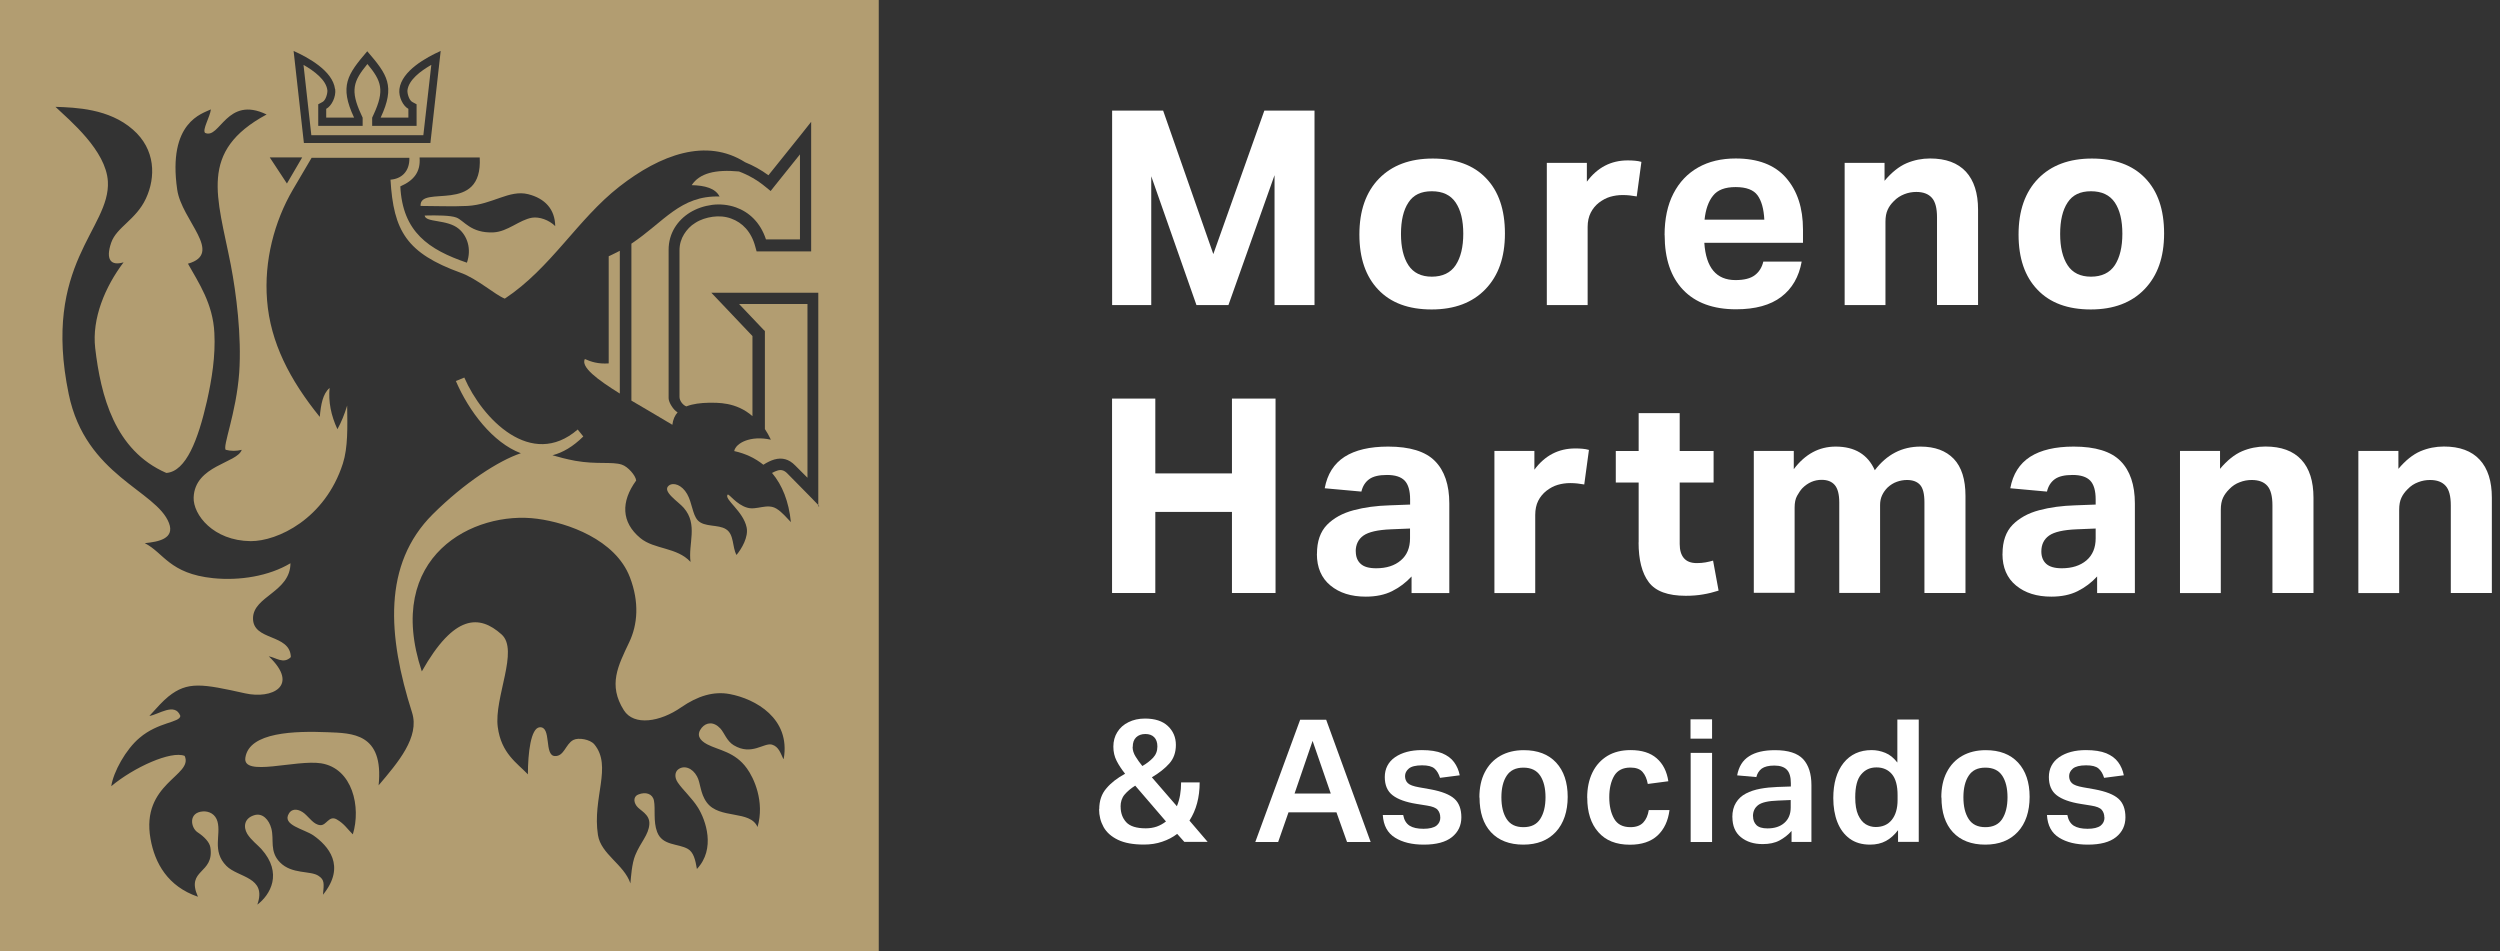 <svg width="184" height="70" viewBox="0 0 184 70" fill="none" xmlns="http://www.w3.org/2000/svg">
<rect x="0" y="0" width="184" height="70" fill="#333333" stroke="none"/>
<g clip-path="url(#clip0_2_133)">
<path fill-rule="evenodd" clip-rule="evenodd" d="M44.8 18.861C45.093 18.725 45.359 18.594 45.618 18.457V28.966C43.947 27.925 42.739 27.015 43.044 26.423C43.507 26.628 44.009 26.798 44.8 26.747V18.856V18.861Z" fill="#B29D71"/>
<path fill-rule="evenodd" clip-rule="evenodd" d="M49.876 30.343C49.667 30.576 49.532 30.878 49.486 31.265C48.51 30.673 47.448 30.064 46.471 29.484V17.934C48.86 16.346 50.074 14.372 52.959 14.463C52.654 13.854 51.875 13.65 50.909 13.627C51.485 12.745 52.654 12.46 54.388 12.62C55.071 12.876 55.743 13.251 56.375 13.78L56.72 14.059L56.985 13.723L58.877 11.362V17.621H56.375C55.963 16.363 55.122 15.601 54.156 15.26C53.597 15.066 52.998 15.004 52.411 15.078C51.824 15.157 51.265 15.345 50.774 15.647C49.859 16.216 49.21 17.172 49.21 18.383V29.302C49.21 29.626 49.565 30.172 49.859 30.343H49.87H49.876Z" fill="#B29D71"/>
<path fill-rule="evenodd" clip-rule="evenodd" d="M54.404 22.372H59.43V35.162L58.526 34.258C58.063 33.785 57.561 33.66 56.991 33.819C56.737 33.894 56.465 34.024 56.183 34.206C55.585 33.723 54.867 33.381 54.038 33.199C54.15 32.608 55.246 32.027 56.737 32.363C56.601 32.073 56.46 31.822 56.296 31.578V24.363L56.172 24.244L54.388 22.366H54.399L54.404 22.372Z" fill="#B29D71"/>
<path fill-rule="evenodd" clip-rule="evenodd" d="M0 0V70H64.676V0H0ZM30.954 15.157C32.101 15.157 33.247 15.214 34.393 15.157C36.24 15.061 37.482 13.945 38.871 14.292C40.119 14.605 40.847 15.408 40.864 16.642C40.401 16.181 39.69 15.943 39.164 16.022C38.221 16.181 37.369 17.052 36.319 17.103C34.636 17.177 34.15 16.221 33.586 16.011C33.179 15.851 32.168 15.84 31.254 15.863C31.327 16.403 32.903 16.119 33.766 16.841C34.388 17.359 34.721 18.315 34.365 19.334C31.559 18.378 29.628 17.08 29.464 13.718C30.463 13.28 30.966 12.654 30.881 11.59H35.308C35.539 15.863 30.853 13.524 30.954 15.163V15.152V15.157ZM24.67 6.56C24.743 7.129 24.404 7.806 24.009 8.011V8.654H26.059C24.963 6.316 25.573 5.479 27.03 3.772C28.509 5.491 29.108 6.316 28.018 8.654H30.057V8.011C29.667 7.806 29.328 7.141 29.396 6.56C29.565 5.206 31.384 4.222 32.434 3.749L31.677 10.526H22.366L21.609 3.749C22.654 4.222 24.489 5.2 24.659 6.56H24.67ZM22.242 11.584L21.118 13.507L19.853 11.584H22.242ZM57.646 55.844C57.454 55.452 57.318 54.951 56.816 54.803C56.217 54.644 55.325 55.639 54.009 54.854C53.484 54.541 53.315 53.938 53.021 53.619C52.524 53.085 51.977 53.159 51.643 53.568C51.237 54.069 51.463 54.473 52.044 54.78C52.903 55.23 54.083 55.321 54.969 56.55C55.483 57.249 56.296 58.996 55.754 60.868C55.206 59.599 52.948 60.316 52.022 59.065C51.519 58.387 51.57 57.619 51.299 57.141C50.96 56.51 50.328 56.294 49.899 56.641C49.678 56.823 49.622 57.21 49.887 57.596C50.266 58.154 50.932 58.734 51.378 59.451C51.937 60.356 52.694 62.467 51.293 63.958C51.18 63.269 51.039 62.723 50.633 62.484C49.899 62.063 48.752 62.262 48.363 61.227C48.069 60.453 48.25 59.52 48.131 58.928C48.035 58.427 47.533 58.251 46.974 58.478C46.691 58.587 46.573 58.928 46.849 59.315C47.081 59.651 47.838 59.907 47.792 60.658C47.742 61.454 47.143 61.989 46.754 62.945C46.499 63.559 46.437 64.595 46.398 65.016C45.923 63.611 44.229 62.877 44.009 61.454C43.58 58.723 45.082 56.407 43.744 54.786C43.428 54.41 42.569 54.268 42.197 54.462C41.621 54.763 41.525 55.673 40.842 55.645C40.023 55.622 40.621 53.454 39.718 53.528C39.069 53.58 38.854 55.417 38.854 56.993C38.058 56.157 36.889 55.452 36.635 53.506C36.352 51.349 38.221 47.85 36.911 46.689C35.291 45.239 33.433 45.187 31.045 49.415C28.227 40.926 34.873 37.552 39.548 38.183C41.767 38.474 45.291 39.708 46.358 42.479C47.064 44.317 46.934 45.967 46.307 47.276C45.489 49.005 44.738 50.41 45.918 52.277C46.663 53.449 48.589 53.136 50.141 52.055C51.339 51.23 52.519 50.854 53.727 51.087C55.585 51.44 58.193 52.868 57.685 55.833L57.657 55.861V55.85L57.646 55.844ZM60.3 37.245L59.571 36.493L57.934 34.832C57.713 34.61 57.493 34.553 57.239 34.627C57.104 34.667 56.974 34.724 56.821 34.809C57.578 35.703 58.058 36.915 58.21 38.428C57.871 38.092 57.589 37.711 57.149 37.438C56.465 37.017 55.675 37.575 54.992 37.364C54.19 37.136 53.637 36.3 53.552 36.408C53.281 36.75 54.698 37.609 54.952 38.815C55.099 39.515 54.596 40.374 54.207 40.846C53.879 40.266 54.049 39.333 53.428 38.946C52.852 38.582 51.83 38.815 51.35 38.291C50.96 37.853 50.949 37.023 50.571 36.357C50.192 35.691 49.571 35.475 49.227 35.737C48.69 36.158 49.932 36.92 50.322 37.375C51.395 38.61 50.638 40.015 50.825 41.358C49.814 40.26 48.154 40.453 47.126 39.6C45.726 38.439 45.686 36.926 46.821 35.367C46.793 35.003 46.211 34.337 45.76 34.195C45.042 33.962 43.919 34.195 42.343 33.916C41.638 33.785 41.169 33.649 40.661 33.507C41.417 33.313 42.174 32.875 42.931 32.124L42.519 31.612C39.102 34.565 35.489 30.827 34.173 27.788L33.552 28.044C34.506 30.263 36.273 32.585 38.334 33.358C36.708 33.899 34.184 35.526 31.841 37.859C28.165 41.529 28.521 46.781 30.328 52.447C30.904 54.251 29.283 56.129 27.866 57.801C28.261 53.932 25.889 53.967 24.133 53.892C21.705 53.796 18.334 53.87 18.058 55.77C17.849 57.204 21.767 55.89 23.637 56.18C25.952 56.555 26.584 59.411 25.968 61.409C25.556 61.005 25.347 60.635 24.788 60.31C24.212 59.98 24.032 60.76 23.58 60.731C23.106 60.709 22.784 60.191 22.394 59.861C22.016 59.559 21.536 59.451 21.271 59.861C20.712 60.731 22.383 61.01 23.078 61.494C24.122 62.234 25.506 63.713 23.772 65.852C23.845 65.027 23.896 64.76 23.445 64.464C22.857 64.06 21.491 64.367 20.61 63.474C19.814 62.66 20.192 61.813 19.972 60.982C19.802 60.328 19.323 59.821 18.735 59.992C17.967 60.214 17.894 60.862 18.199 61.374C18.476 61.824 18.978 62.2 19.232 62.484C20.841 64.276 19.881 65.875 18.939 66.581C19.667 64.521 17.521 64.606 16.657 63.724C15.585 62.632 16.279 61.46 16.008 60.47C15.861 59.924 15.398 59.696 14.946 59.719C13.834 59.793 14.043 60.931 14.54 61.255C15.014 61.568 15.421 61.972 15.483 62.37C15.788 64.356 13.653 63.941 14.568 66C12.349 65.243 11.395 63.531 11.079 61.744C10.345 57.631 14.263 57.096 13.591 55.634C12.592 55.235 9.859 56.47 8.188 57.864C8.346 56.811 9.26 55.15 10.277 54.302C11.655 53.13 13.23 53.193 13.275 52.692C12.874 51.662 11.655 52.607 10.994 52.692C11.581 52.049 11.971 51.611 12.394 51.264C13.812 50.126 14.896 50.331 18.046 51.031C20.011 51.469 22.084 50.49 19.78 48.305C20.305 48.391 20.864 48.903 21.406 48.362C21.355 46.61 18.588 47.202 18.622 45.483C18.656 43.873 21.367 43.572 21.378 41.455C19.78 42.411 17.617 42.752 15.681 42.553C12.462 42.217 12.055 40.687 10.655 39.976C11.655 39.879 12.874 39.651 12.439 38.502C11.525 36.095 6.302 35.026 5.059 29.012C3.066 19.402 8.142 16.847 7.939 13.348C7.804 11.072 5.144 8.87 4.082 7.863C5.584 7.914 8.024 7.994 9.78 9.536C11.451 10.987 11.479 13.035 10.734 14.623C10.006 16.181 8.577 16.716 8.182 17.866C7.764 19.089 8.142 19.595 9.097 19.305C7.741 21.097 6.753 23.436 7.007 25.621C7.414 29.097 8.425 33.148 12.242 34.809C13.704 34.701 14.585 32.34 15.229 29.529C15.596 27.896 15.867 26.189 15.777 24.505C15.675 22.349 14.619 20.813 13.834 19.407C16.494 18.656 13.371 16.227 13.043 13.962C12.321 8.961 14.907 8.358 15.522 8.051C15.46 8.597 14.873 9.553 15.093 9.781C16.189 10.281 16.68 6.998 19.622 8.426C14.585 11.14 15.997 14.44 16.985 19.487C17.386 21.581 17.792 24.716 17.606 27.43C17.386 30.434 16.358 32.875 16.618 33.108C17.007 33.205 17.397 33.205 17.792 33.108C17.459 34.098 14.337 34.24 14.252 36.619C14.212 37.876 15.692 39.799 18.447 39.828C20.424 39.839 23.924 38.189 25.234 34.121C25.613 32.938 25.573 31.447 25.551 29.848C25.359 30.491 25.11 31.094 24.834 31.589C24.359 30.571 24.162 29.564 24.258 28.551C23.755 28.989 23.619 29.763 23.535 30.684C21.327 27.959 19.898 25.2 19.656 22.099C19.424 19.197 20.192 16.301 21.547 13.974L22.936 11.613H30.13C30.158 12.654 29.509 13.172 28.741 13.223C28.961 17.012 29.932 18.634 33.913 20.079C35.122 20.511 36.437 21.7 37.154 21.979C40.559 19.726 42.502 16.142 45.585 13.735C48.611 11.374 51.988 10.128 54.845 11.943C55.421 12.176 55.997 12.489 56.556 12.899L58.944 9.923L59.701 8.967V18.503H55.686L55.596 18.178C55.302 17.041 54.625 16.375 53.812 16.085C53.383 15.925 52.908 15.891 52.456 15.954C52.005 16.016 51.553 16.159 51.175 16.403C50.83 16.608 50.554 16.904 50.345 17.24C50.136 17.575 50.011 17.979 50.011 18.429V29.211C50.011 29.501 50.266 29.82 50.514 29.911C51 29.717 51.587 29.655 52.152 29.643C52.801 29.643 54.167 29.569 55.381 30.628V24.733L53.038 22.264L52.355 21.547H60.226V37.273L60.266 37.262H60.277L60.3 37.245ZM31.158 9.951L31.745 4.774C30.938 5.234 30.085 5.883 29.989 6.64C29.966 6.885 30.113 7.38 30.345 7.505L30.661 7.675V9.263H27.391V8.66L27.493 8.438C28.334 6.634 28.069 5.946 27.041 4.711C26.019 5.957 25.748 6.634 26.59 8.438L26.691 8.66V9.263H23.422V7.675L23.738 7.505C23.97 7.385 24.116 6.885 24.094 6.64C24.009 5.889 23.14 5.234 22.338 4.774L22.914 9.951H31.175H31.163H31.158Z" fill="#B29D71"/>
<path d="M81.852 8.142H85.607L89.3 18.702L93.055 8.142H96.748V22.451H93.806V12.893L90.413 22.451H88.058L84.732 12.972V22.451H81.852V8.142Z" fill="white"/>
<path d="M100.051 17.257C100.051 15.51 100.531 14.139 101.491 13.149C102.451 12.164 103.772 11.669 105.449 11.669C107.126 11.669 108.453 12.147 109.374 13.115C110.3 14.076 110.763 15.43 110.763 17.183C110.763 18.935 110.288 20.284 109.334 21.279C108.38 22.275 107.059 22.776 105.365 22.776C103.671 22.776 102.366 22.292 101.44 21.319C100.514 20.346 100.051 18.998 100.051 17.262V17.257ZM103.112 17.217C103.112 18.19 103.292 18.958 103.659 19.521C104.026 20.079 104.602 20.363 105.382 20.363C106.161 20.363 106.765 20.084 107.138 19.515C107.51 18.947 107.697 18.178 107.697 17.2C107.697 16.221 107.51 15.459 107.138 14.907C106.765 14.355 106.183 14.076 105.382 14.076C104.58 14.076 104.021 14.349 103.659 14.907C103.292 15.459 103.112 16.233 103.112 17.223V17.217Z" fill="white"/>
<path d="M113.851 11.988H116.793V13.371C117.567 12.329 118.566 11.806 119.797 11.806C119.984 11.806 120.164 11.812 120.334 11.829C120.503 11.846 120.661 11.868 120.808 11.914L120.464 14.457C120.288 14.429 120.119 14.406 119.955 14.383C119.792 14.366 119.617 14.355 119.43 14.355C119.108 14.355 118.798 14.4 118.504 14.486C118.216 14.571 117.945 14.719 117.68 14.918C117.426 15.117 117.222 15.368 117.076 15.658C116.929 15.948 116.85 16.301 116.85 16.699V22.451H113.846V11.988H113.851Z" fill="white"/>
<path d="M122.513 17.314C122.513 16.113 122.728 15.089 123.163 14.247C123.597 13.405 124.202 12.768 124.986 12.324C125.771 11.88 126.692 11.664 127.748 11.664C129.385 11.664 130.622 12.136 131.452 13.086C132.282 14.036 132.7 15.305 132.7 16.893V17.871H125.438C125.557 19.703 126.325 20.614 127.731 20.614C128.369 20.614 128.837 20.494 129.154 20.255C129.47 20.016 129.679 19.681 129.78 19.254H132.604C132.4 20.375 131.903 21.239 131.102 21.848C130.305 22.457 129.193 22.764 127.776 22.764C126.088 22.764 124.789 22.286 123.88 21.336C122.976 20.392 122.519 19.049 122.519 17.308H122.513V17.314ZM129.357 14.378C129.063 13.974 128.527 13.769 127.742 13.769C126.957 13.769 126.415 13.979 126.082 14.4C125.743 14.816 125.534 15.413 125.455 16.17H129.854C129.814 15.379 129.65 14.787 129.357 14.378Z" fill="white"/>
<path d="M135.76 11.988H138.702V13.308C139.227 12.682 139.769 12.25 140.328 12.011C140.881 11.778 141.452 11.664 142.05 11.664C143.213 11.664 144.089 11.988 144.693 12.637C145.286 13.285 145.585 14.219 145.585 15.43V22.446H142.564V15.994C142.564 15.322 142.44 14.844 142.186 14.56C141.932 14.275 141.553 14.127 141.04 14.127C140.74 14.127 140.447 14.179 140.159 14.292C139.871 14.406 139.617 14.566 139.396 14.793C139.193 14.992 139.035 15.203 138.933 15.436C138.826 15.664 138.77 15.96 138.77 16.318V22.451H135.766V11.988H135.76Z" fill="white"/>
<path d="M148.566 17.257C148.566 15.51 149.046 14.139 150.006 13.149C150.966 12.164 152.287 11.669 153.965 11.669C155.642 11.669 156.963 12.147 157.889 13.115C158.815 14.076 159.278 15.43 159.278 17.183C159.278 18.935 158.798 20.284 157.844 21.279C156.889 22.275 155.568 22.776 153.88 22.776C152.191 22.776 150.876 22.292 149.955 21.319C149.024 20.352 148.566 18.998 148.566 17.262V17.257ZM151.627 17.217C151.627 18.19 151.808 18.958 152.175 19.521C152.536 20.079 153.118 20.363 153.897 20.363C154.676 20.363 155.28 20.084 155.653 19.515C156.02 18.947 156.206 18.178 156.206 17.2C156.206 16.221 156.02 15.459 155.653 14.907C155.28 14.355 154.693 14.076 153.897 14.076C153.101 14.076 152.536 14.349 152.175 14.907C151.808 15.459 151.627 16.233 151.627 17.223V17.217Z" fill="white"/>
<path d="M90.672 37.677H85.031V43.645H81.847V29.336H85.031V34.843H90.672V29.336H93.88V43.645H90.672V37.677Z" fill="white"/>
<path d="M96.929 40.761C96.929 39.839 97.177 39.133 97.668 38.627C98.16 38.126 98.815 37.768 99.628 37.552C100.435 37.336 101.316 37.222 102.265 37.193L103.784 37.136V36.755C103.784 36.112 103.648 35.651 103.383 35.373C103.112 35.094 102.683 34.957 102.084 34.957C101.485 34.957 101.068 35.06 100.78 35.264C100.486 35.475 100.294 35.777 100.198 36.181L97.499 35.936C97.691 34.895 98.177 34.127 98.961 33.62C99.746 33.12 100.814 32.869 102.169 32.869C103.761 32.869 104.913 33.222 105.613 33.933C106.313 34.639 106.669 35.68 106.669 37.057V43.651H103.891V42.428C103.473 42.883 102.993 43.241 102.457 43.509C101.926 43.776 101.277 43.913 100.52 43.913C99.447 43.913 98.583 43.64 97.922 43.093C97.256 42.547 96.923 41.768 96.923 40.772L96.929 40.761ZM99.786 40.584C99.786 40.971 99.904 41.279 100.142 41.495C100.379 41.717 100.757 41.825 101.288 41.825C102.044 41.825 102.649 41.631 103.1 41.244C103.558 40.857 103.778 40.311 103.778 39.623V38.9L102.378 38.957C101.406 38.997 100.729 39.151 100.35 39.418C99.972 39.685 99.78 40.078 99.78 40.584H99.786Z" fill="white"/>
<path d="M109.989 33.188H112.931V34.57C113.699 33.529 114.704 33.006 115.935 33.006C116.121 33.006 116.302 33.011 116.471 33.028C116.641 33.045 116.799 33.068 116.946 33.114L116.601 35.657C116.426 35.629 116.257 35.606 116.093 35.583C115.929 35.566 115.754 35.555 115.568 35.555C115.246 35.555 114.936 35.6 114.648 35.685C114.354 35.771 114.083 35.919 113.823 36.118C113.569 36.317 113.36 36.567 113.213 36.858C113.067 37.148 112.993 37.501 112.993 37.899V43.651H109.989V33.188Z" fill="white"/>
<path d="M120.605 39.919V35.515H118.922V33.194H120.605V30.405H123.626V33.194H126.121V35.515H123.626V40.044C123.626 40.488 123.727 40.835 123.931 41.074C124.134 41.318 124.45 41.444 124.885 41.444C125.116 41.444 125.331 41.426 125.523 41.392C125.715 41.358 125.907 41.313 126.082 41.261L126.488 43.469C126.11 43.589 125.732 43.685 125.348 43.748C124.969 43.816 124.546 43.85 124.072 43.85C122.762 43.85 121.853 43.52 121.35 42.849C120.848 42.183 120.599 41.205 120.599 39.919H120.605Z" fill="white"/>
<path d="M129.08 33.188H132.022V34.531C132.858 33.421 133.885 32.869 135.105 32.869C136.511 32.869 137.471 33.45 137.985 34.61C138.866 33.45 139.984 32.869 141.35 32.869C142.406 32.869 143.219 33.171 143.795 33.768C144.371 34.371 144.659 35.282 144.659 36.493V43.645H141.638V36.971C141.638 36.346 141.531 35.919 141.311 35.68C141.096 35.447 140.78 35.327 140.356 35.327C140.102 35.327 139.848 35.373 139.611 35.458C139.368 35.543 139.137 35.685 138.922 35.885C138.758 36.05 138.628 36.232 138.527 36.442C138.425 36.658 138.374 36.897 138.374 37.165V43.64H135.37V36.983C135.37 36.385 135.257 35.953 135.037 35.697C134.817 35.441 134.495 35.316 134.072 35.316C133.535 35.316 133.055 35.526 132.649 35.936C132.513 36.084 132.389 36.272 132.265 36.493C132.141 36.715 132.084 37.005 132.084 37.353V43.628H129.08V33.165V33.176V33.188Z" fill="white"/>
<path d="M147.386 40.761C147.386 39.839 147.635 39.133 148.126 38.627C148.623 38.126 149.272 37.768 150.085 37.552C150.893 37.336 151.774 37.222 152.722 37.193L154.241 37.136V36.755C154.241 36.112 154.106 35.651 153.84 35.373C153.569 35.094 153.14 34.957 152.542 34.957C151.943 34.957 151.525 35.06 151.237 35.264C150.944 35.475 150.752 35.777 150.656 36.181L147.957 35.936C148.149 34.895 148.634 34.127 149.419 33.62C150.204 33.12 151.271 32.869 152.626 32.869C154.219 32.869 155.371 33.222 156.071 33.933C156.771 34.639 157.127 35.68 157.127 37.057V43.651H154.348V42.428C153.931 42.883 153.451 43.241 152.914 43.509C152.383 43.776 151.734 43.913 150.977 43.913C149.905 43.913 149.041 43.64 148.38 43.093C147.714 42.547 147.381 41.768 147.381 40.772L147.386 40.761ZM150.243 40.584C150.243 40.971 150.362 41.279 150.599 41.495C150.836 41.711 151.22 41.825 151.745 41.825C152.502 41.825 153.106 41.631 153.564 41.244C154.015 40.857 154.241 40.311 154.241 39.623V38.9L152.841 38.957C151.87 38.997 151.192 39.151 150.814 39.418C150.435 39.685 150.243 40.078 150.243 40.584Z" fill="white"/>
<path d="M160.452 33.188H163.394V34.508C163.919 33.882 164.461 33.45 165.015 33.211C165.568 32.977 166.144 32.864 166.737 32.864C167.9 32.864 168.781 33.188 169.38 33.837C169.978 34.485 170.272 35.418 170.272 36.63V43.645H167.251V37.193C167.251 36.522 167.127 36.044 166.878 35.76C166.63 35.475 166.246 35.327 165.726 35.327C165.427 35.327 165.133 35.378 164.845 35.492C164.552 35.6 164.303 35.765 164.083 35.993C163.88 36.192 163.722 36.403 163.614 36.636C163.507 36.863 163.451 37.159 163.451 37.518V43.651H160.447V33.188H160.452Z" fill="white"/>
<path d="M173.581 33.188H176.522V34.508C177.048 33.882 177.59 33.45 178.143 33.211C178.696 32.977 179.272 32.864 179.871 32.864C181.034 32.864 181.909 33.188 182.508 33.837C183.106 34.485 183.4 35.418 183.4 36.63V43.645H180.379V37.193C180.379 36.522 180.255 36.044 180.001 35.76C179.747 35.475 179.368 35.327 178.855 35.327C178.555 35.327 178.262 35.378 177.974 35.492C177.68 35.6 177.432 35.765 177.211 35.993C177.008 36.192 176.85 36.403 176.743 36.636C176.635 36.863 176.579 37.159 176.579 37.518V43.651H173.575V33.188H173.581Z" fill="white"/>
<path d="M80.904 59.559C80.904 58.939 81.079 58.422 81.435 58.018C81.779 57.608 82.242 57.255 82.807 56.948C82.558 56.635 82.349 56.322 82.186 56.003C82.022 55.685 81.943 55.338 81.943 54.956C81.943 54.553 82.039 54.194 82.236 53.881C82.428 53.568 82.705 53.324 83.055 53.153C83.405 52.977 83.812 52.886 84.269 52.886C85.003 52.886 85.568 53.068 85.957 53.437C86.347 53.807 86.545 54.268 86.545 54.826C86.545 55.383 86.381 55.838 86.059 56.197C85.732 56.561 85.308 56.897 84.777 57.21L86.618 59.338C86.833 58.825 86.929 58.239 86.929 57.585H88.295C88.295 58.678 88.047 59.616 87.544 60.396L88.882 61.961H87.166L86.641 61.374C86.319 61.619 85.952 61.813 85.54 61.949C85.133 62.091 84.681 62.16 84.19 62.16C83.405 62.16 82.773 62.046 82.287 61.813C81.802 61.579 81.451 61.272 81.226 60.874C81.005 60.475 80.892 60.037 80.892 59.548L80.904 59.559ZM82.479 59.372C82.479 59.833 82.615 60.214 82.891 60.515C83.162 60.811 83.648 60.965 84.326 60.965C84.625 60.965 84.901 60.919 85.144 60.834C85.393 60.743 85.613 60.618 85.816 60.459L83.552 57.824C83.236 58.023 82.976 58.239 82.773 58.478C82.57 58.717 82.474 59.013 82.474 59.372H82.479ZM83.36 54.968C83.36 55.213 83.433 55.452 83.58 55.685C83.727 55.924 83.891 56.151 84.077 56.379C84.388 56.203 84.647 55.998 84.862 55.776C85.077 55.548 85.184 55.27 85.184 54.94C85.184 54.638 85.099 54.41 84.947 54.257C84.789 54.097 84.568 54.023 84.297 54.023C84.026 54.023 83.789 54.103 83.62 54.268C83.45 54.433 83.371 54.666 83.371 54.968H83.36Z" fill="white"/>
<path d="M94.077 61.972H92.389L95.692 52.971H97.606L100.881 61.972H99.142L98.363 59.787H94.834L94.072 61.972H94.077ZM96.607 54.53L95.28 58.404H97.945L96.607 54.53Z" fill="white"/>
<path d="M106.003 60.163C106.003 59.946 105.941 59.758 105.816 59.611C105.692 59.457 105.432 59.355 105.037 59.292L104.258 59.167C103.473 59.042 102.886 58.831 102.502 58.535C102.112 58.239 101.92 57.79 101.92 57.187C101.92 56.584 102.174 56.077 102.677 55.73C103.185 55.383 103.84 55.207 104.648 55.207C105.263 55.207 105.76 55.286 106.144 55.44C106.522 55.599 106.816 55.816 107.019 56.094C107.222 56.367 107.364 56.692 107.437 57.062L105.986 57.249C105.89 56.948 105.754 56.715 105.574 56.561C105.387 56.402 105.088 56.328 104.664 56.328C104.196 56.328 103.868 56.413 103.688 56.567C103.507 56.72 103.411 56.908 103.411 57.118C103.411 57.329 103.479 57.511 103.62 57.642C103.755 57.773 104.026 57.87 104.439 57.944L105.303 58.097C106.121 58.251 106.697 58.478 107.042 58.786C107.38 59.087 107.556 59.548 107.556 60.151C107.556 60.754 107.324 61.243 106.861 61.613C106.398 61.983 105.703 62.165 104.789 62.165C103.925 62.165 103.225 61.995 102.677 61.653C102.124 61.312 101.824 60.76 101.773 59.986H103.275C103.343 60.356 103.501 60.612 103.744 60.771C103.987 60.925 104.331 60.999 104.766 60.999C105.201 60.999 105.523 60.919 105.72 60.771C105.912 60.618 106.008 60.419 106.008 60.163H106.003Z" fill="white"/>
<path d="M108.882 58.7C108.882 57.978 109.012 57.357 109.283 56.834C109.554 56.31 109.927 55.912 110.418 55.633C110.91 55.355 111.486 55.212 112.152 55.212C113.168 55.212 113.964 55.514 114.529 56.123C115.094 56.731 115.382 57.579 115.382 58.649C115.382 59.719 115.088 60.6 114.512 61.226C113.93 61.852 113.134 62.165 112.118 62.165C111.102 62.165 110.3 61.858 109.735 61.249C109.17 60.64 108.894 59.787 108.894 58.694L108.882 58.7ZM110.503 58.677C110.503 59.343 110.627 59.872 110.887 60.276C111.147 60.68 111.553 60.879 112.124 60.879C112.694 60.879 113.1 60.68 113.36 60.276C113.62 59.872 113.75 59.337 113.75 58.677C113.75 58.017 113.62 57.483 113.36 57.09C113.1 56.697 112.688 56.498 112.124 56.498C111.559 56.498 111.152 56.697 110.893 57.09C110.633 57.483 110.503 58.017 110.503 58.677Z" fill="white"/>
<path d="M116.816 58.717C116.816 58 116.946 57.386 117.205 56.851C117.465 56.322 117.832 55.924 118.307 55.633C118.781 55.349 119.351 55.207 120.012 55.207C120.831 55.207 121.469 55.406 121.932 55.81C122.395 56.214 122.683 56.777 122.79 57.5L121.277 57.699C121.209 57.329 121.085 57.033 120.893 56.817C120.706 56.601 120.407 56.493 120.001 56.493C119.442 56.493 119.046 56.697 118.803 57.101C118.566 57.511 118.442 58.035 118.442 58.672C118.442 59.309 118.561 59.838 118.798 60.254C119.035 60.669 119.43 60.879 120.001 60.879C120.413 60.879 120.729 60.766 120.943 60.538C121.158 60.31 121.288 60.003 121.35 59.622H122.875C122.773 60.419 122.479 61.044 121.994 61.494C121.508 61.943 120.831 62.171 119.961 62.171C118.95 62.171 118.177 61.864 117.635 61.243C117.093 60.629 116.822 59.781 116.822 58.717H116.816Z" fill="white"/>
<path d="M124.422 52.942H126.008V54.365H124.422V52.942ZM124.433 55.412H126.008V61.972H124.433V55.412Z" fill="white"/>
<path d="M127.499 60.151C127.499 59.719 127.589 59.366 127.77 59.076C127.945 58.791 128.188 58.564 128.499 58.404C128.809 58.239 129.165 58.126 129.56 58.051C129.955 57.978 130.373 57.938 130.802 57.921L131.807 57.886V57.648C131.807 57.192 131.711 56.862 131.519 56.658C131.328 56.453 131.017 56.345 130.593 56.345C130.17 56.345 129.871 56.424 129.667 56.566C129.47 56.715 129.334 56.919 129.267 57.192L127.855 57.067C127.973 56.424 128.261 55.958 128.73 55.662C129.193 55.36 129.831 55.212 130.644 55.212C131.61 55.212 132.299 55.434 132.711 55.872C133.117 56.316 133.321 56.953 133.321 57.784V61.966H131.858V61.158C131.61 61.443 131.311 61.676 130.972 61.858C130.633 62.04 130.215 62.125 129.735 62.125C129.075 62.125 128.544 61.955 128.126 61.613C127.714 61.278 127.505 60.783 127.505 60.145L127.499 60.151ZM129.024 60.077C129.024 60.344 129.108 60.561 129.272 60.726C129.442 60.891 129.713 60.97 130.085 60.97C130.605 60.97 131.017 60.84 131.328 60.566C131.638 60.293 131.796 59.918 131.796 59.434V58.882L130.87 58.922C130.159 58.945 129.673 59.053 129.413 59.246C129.148 59.44 129.018 59.719 129.018 60.077H129.024Z" fill="white"/>
<path d="M134.93 58.74C134.93 57.648 135.184 56.783 135.687 56.151C136.189 55.526 136.878 55.207 137.753 55.207C138.098 55.207 138.431 55.275 138.764 55.412C139.097 55.548 139.385 55.787 139.645 56.123V52.959H141.22V61.961H139.696V61.101C139.436 61.443 139.142 61.71 138.809 61.892C138.476 62.074 138.081 62.165 137.635 62.165C137.036 62.165 136.534 62.017 136.133 61.722C135.732 61.426 135.433 61.022 135.229 60.504C135.026 59.986 134.93 59.395 134.93 58.734V58.74ZM136.545 58.689C136.545 59.23 136.618 59.656 136.759 59.975C136.906 60.294 137.087 60.521 137.313 60.663C137.544 60.8 137.787 60.868 138.047 60.868C138.555 60.868 138.95 60.697 139.233 60.345C139.515 59.998 139.662 59.508 139.662 58.877V58.524C139.662 57.83 139.526 57.312 139.244 56.976C138.962 56.646 138.583 56.481 138.109 56.481C137.635 56.481 137.273 56.652 136.985 56.993C136.692 57.329 136.545 57.898 136.545 58.689Z" fill="white"/>
<path d="M142.88 58.7C142.88 57.978 143.01 57.357 143.281 56.834C143.552 56.31 143.925 55.912 144.416 55.633C144.907 55.355 145.483 55.212 146.15 55.212C147.172 55.212 147.962 55.514 148.527 56.123C149.092 56.731 149.38 57.579 149.38 58.649C149.38 59.719 149.092 60.6 148.51 61.226C147.928 61.852 147.132 62.165 146.116 62.165C145.099 62.165 144.298 61.858 143.733 61.249C143.168 60.64 142.892 59.787 142.892 58.694L142.88 58.7ZM144.507 58.677C144.507 59.343 144.631 59.872 144.891 60.276C145.15 60.68 145.557 60.879 146.121 60.879C146.686 60.879 147.104 60.68 147.364 60.276C147.623 59.872 147.753 59.337 147.753 58.677C147.753 58.017 147.623 57.483 147.364 57.09C147.104 56.697 146.692 56.498 146.121 56.498C145.551 56.498 145.156 56.697 144.896 57.09C144.636 57.483 144.507 58.017 144.507 58.677Z" fill="white"/>
<path d="M154.879 60.163C154.879 59.946 154.817 59.758 154.693 59.611C154.569 59.457 154.309 59.355 153.914 59.292L153.134 59.167C152.35 59.042 151.762 58.831 151.378 58.535C150.989 58.239 150.797 57.79 150.797 57.187C150.797 56.584 151.051 56.077 151.553 55.73C152.062 55.383 152.717 55.207 153.524 55.207C154.14 55.207 154.636 55.286 155.02 55.44C155.399 55.599 155.692 55.816 155.896 56.094C156.099 56.367 156.24 56.692 156.313 57.062L154.862 57.249C154.772 56.948 154.631 56.715 154.45 56.561C154.269 56.402 153.965 56.328 153.541 56.328C153.072 56.328 152.751 56.413 152.564 56.567C152.383 56.726 152.288 56.908 152.288 57.118C152.288 57.329 152.355 57.511 152.496 57.642C152.632 57.773 152.903 57.87 153.315 57.944L154.179 58.097C154.998 58.251 155.574 58.478 155.918 58.786C156.257 59.087 156.432 59.548 156.432 60.151C156.432 60.754 156.201 61.243 155.738 61.613C155.275 61.983 154.586 62.165 153.665 62.165C152.807 62.165 152.101 61.995 151.553 61.653C151 61.312 150.701 60.76 150.656 59.986H152.158C152.225 60.356 152.383 60.612 152.626 60.771C152.875 60.925 153.214 60.999 153.648 60.999C154.083 60.999 154.405 60.919 154.603 60.771C154.795 60.618 154.891 60.419 154.891 60.163H154.879Z" fill="white"/>
</g>
<defs>
<clipPath id="clip0_2_133">
<rect width="183.4" height="70" fill="white"/>
</clipPath>
</defs>
</svg>
